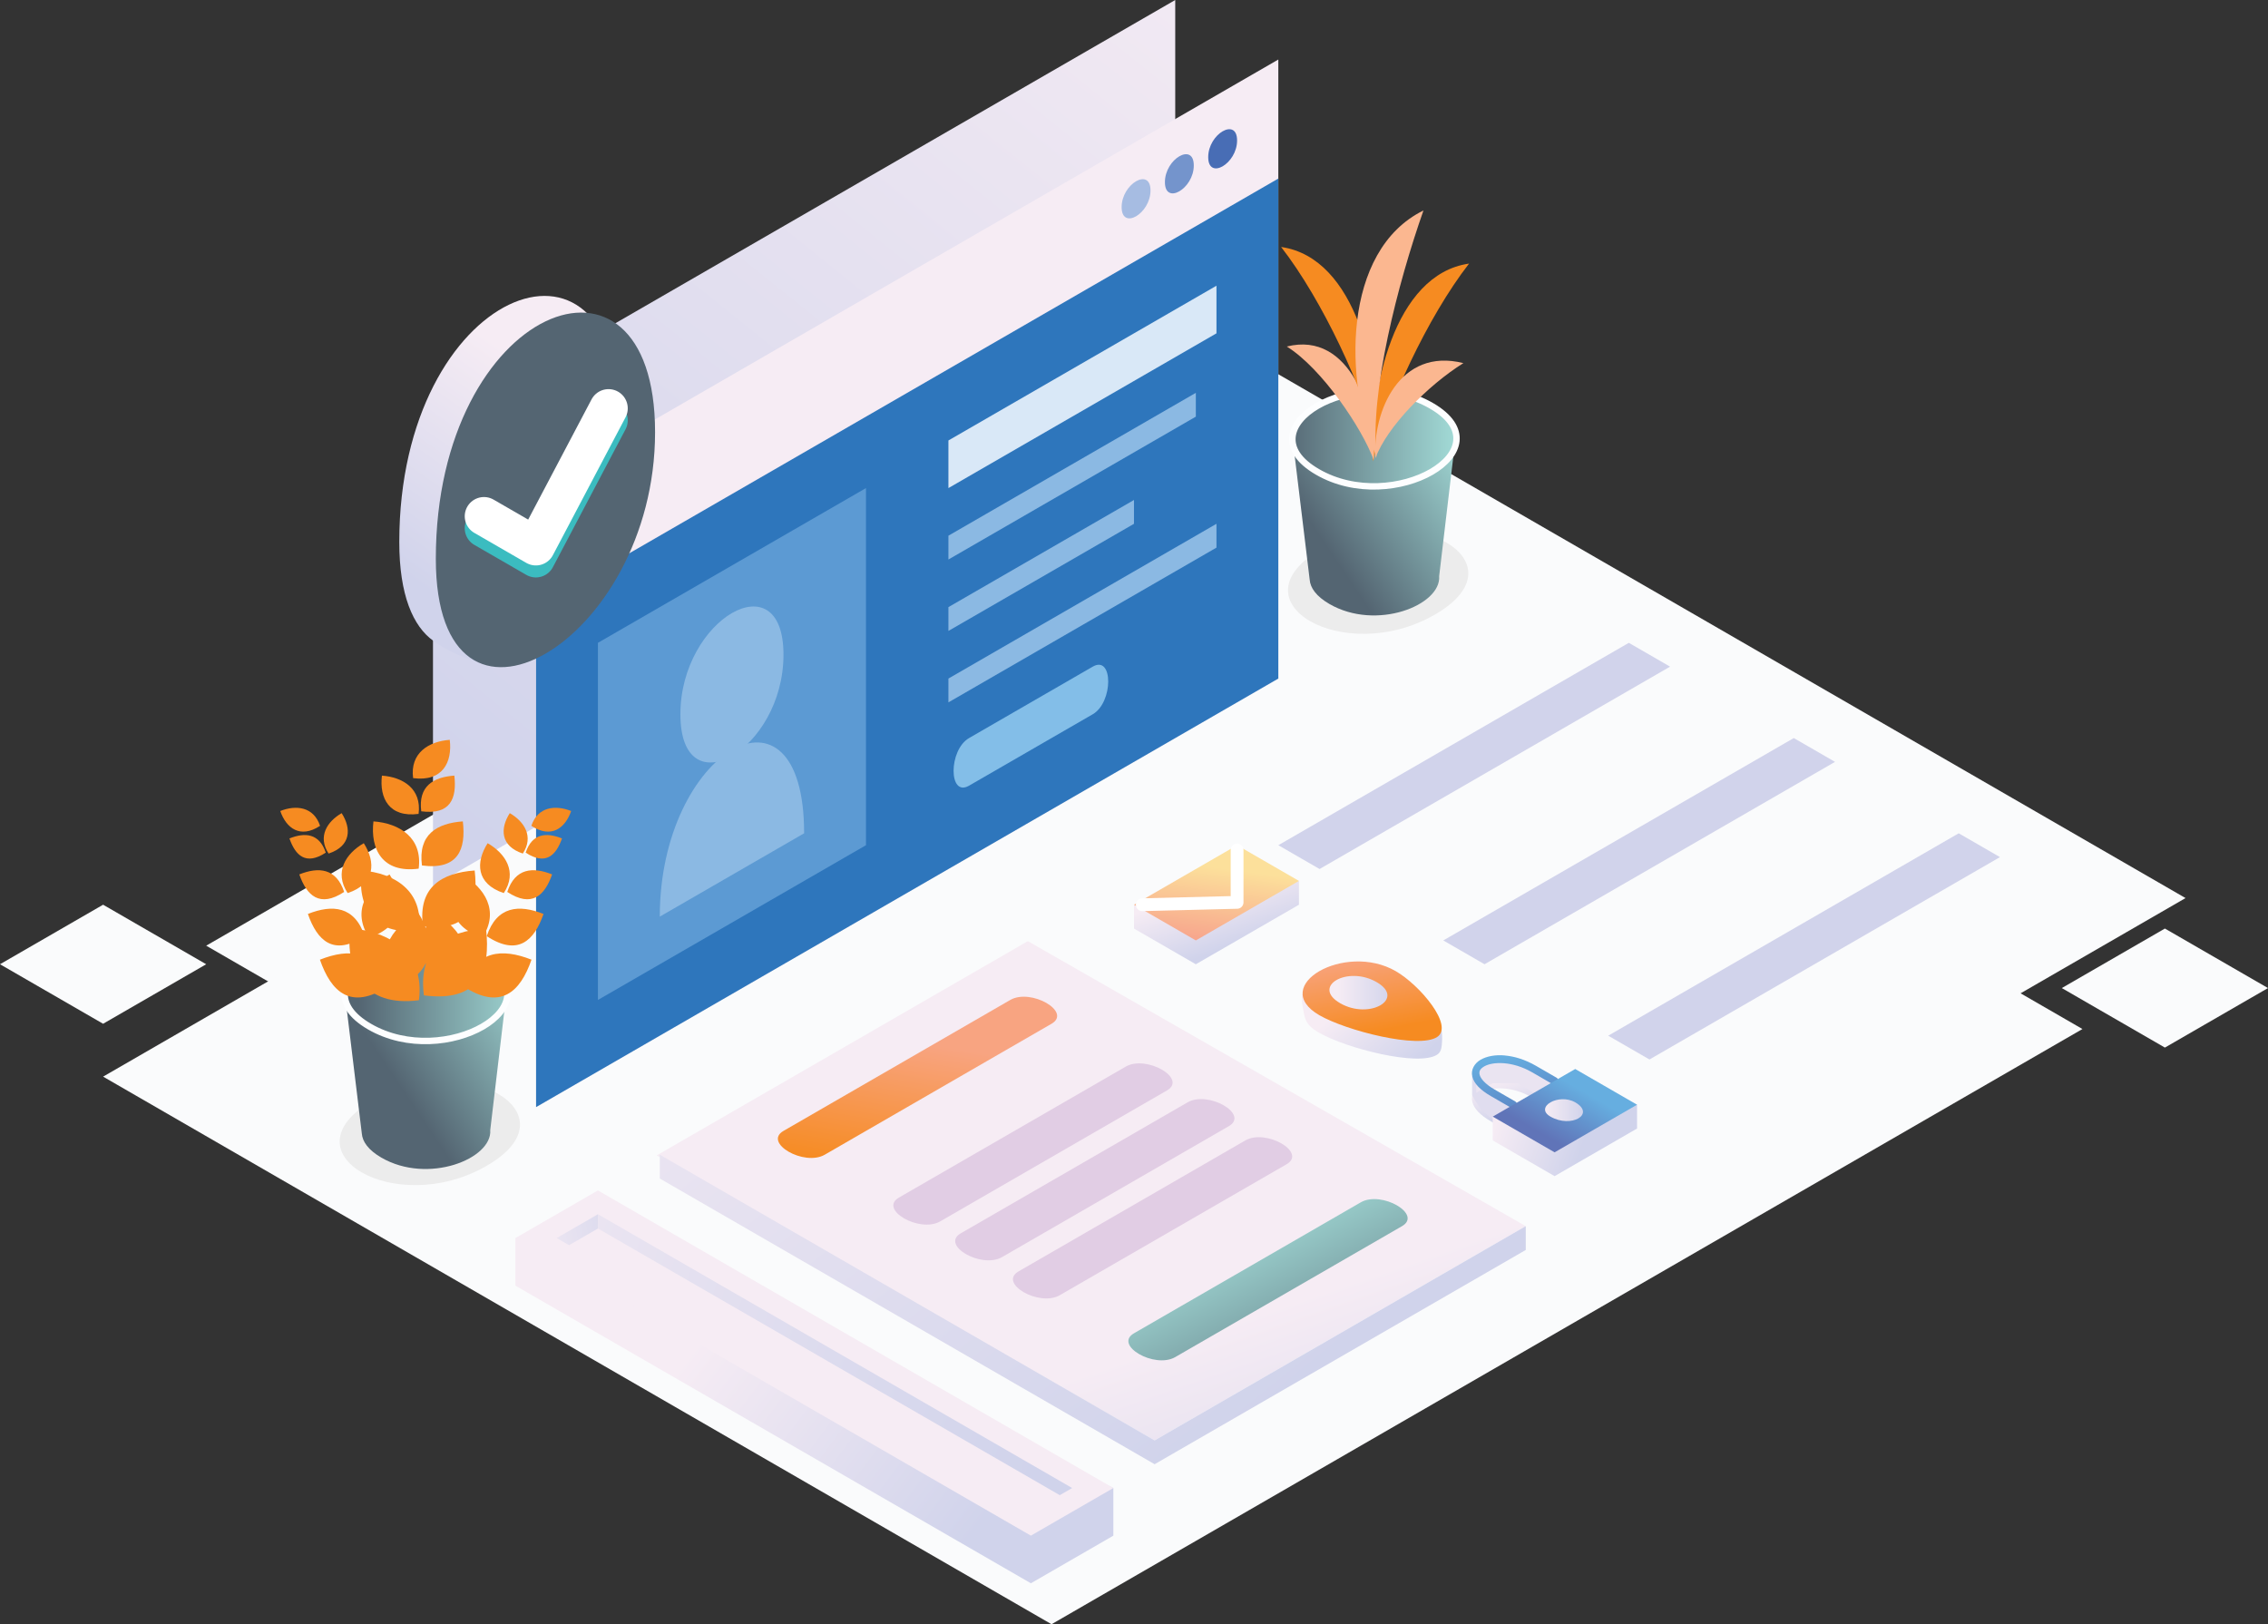 <svg width="708" height="507" viewBox="0 0 708 507" fill="none" xmlns="http://www.w3.org/2000/svg">
<rect x="0" y="0" width="708" height="507" fill="#333333" stroke="none"/>
<g clip-path="url(#clip0_528_1013)">
<path d="M64.367 295.192L360.439 466.123L682.259 280.33L386.188 109.398L64.367 295.192Z" fill="#FAFBFC"/>
<path d="M643.633 308.421L675.815 289.842L707.998 308.421L675.815 327.001L643.633 308.421Z" fill="#FAFBFC"/>
<path d="M0 300.986L32.183 282.406L64.365 300.986L32.183 319.565L0 300.986Z" fill="#FAFBFC"/>
<path d="M135.164 133.773V327.001L366.871 193.228V0L135.164 133.773Z" fill="url(#paint0_linear_528_1013)"/>
<path d="M32.184 336.069L328.255 507L650.076 321.207L354.004 150.275L32.184 336.069Z" fill="#FAFBFC"/>
<path d="M167.348 152.353V345.581L399.054 211.808V18.58L167.348 152.353Z" fill="#F6ECF4"/>
<path d="M412.502 171.376C440.853 155.006 476.291 175.466 447.939 191.836C419.588 208.205 384.15 187.745 412.502 171.376Z" fill="#ECECEC"/>
<path d="M429.138 122.141C414.281 122.198 401.084 130.722 403.813 139.435L408.842 180.932C409.032 183.496 410.881 186.143 415.003 188.531C429.619 196.997 449.934 188.949 449.263 179.849L453.968 140.107C455.824 135.775 454.146 130.899 446.844 126.669C441.284 123.446 435.072 122.11 429.119 122.135H429.138V122.141Z" fill="url(#paint1_linear_528_1013)"/>
<path d="M411.267 147.293C434.996 161.041 470.585 140.423 446.857 126.675C423.128 112.927 387.539 133.546 411.267 147.293Z" fill="url(#paint2_linear_528_1013)" stroke="#FDFEFF" stroke-width="2" stroke-miterlimit="22.75"/>
<path d="M428.579 144.05C427.534 121.899 435.025 85.64 458.596 82.277C445.557 99.046 432.841 126.775 428.579 144.05Z" fill="#F68B21"/>
<path d="M428.832 143.588C429.719 128.966 421.569 103.162 401.703 108.17C412.69 115.022 425.229 133.741 428.832 143.588Z" fill="#FBB790"/>
<path d="M429.947 138.871C430.991 116.72 423.5 80.46 399.93 77.098C412.969 93.866 425.685 121.596 429.947 138.871Z" fill="#F68B21"/>
<path d="M429.352 143.051C428.465 128.43 436.957 108.337 456.823 113.346C445.836 120.197 432.955 133.198 429.352 143.051Z" fill="#FBB790"/>
<path d="M429.726 142.613C419.511 119.437 418.878 78.238 444.361 65.693C436.343 88.496 427.547 122.609 429.726 142.613Z" fill="#FBB790"/>
<path d="M167.348 189.511V345.58L399.054 211.807V55.738L167.348 189.511Z" fill="#2E76BC"/>
<path d="M377.168 49.052C377.168 56.334 386.179 51.135 386.179 43.847C386.179 36.558 377.168 41.763 377.168 49.052Z" fill="#486DB5"/>
<path d="M363.652 56.853C363.652 64.135 372.664 58.936 372.664 51.647C372.664 44.359 363.652 49.564 363.652 56.853Z" fill="#7494CC"/>
<path d="M350.141 64.653C350.141 71.936 359.152 66.737 359.152 59.448C359.152 52.16 350.141 57.365 350.141 64.653Z" fill="#A6BCE2"/>
<path d="M186.656 200.655V312.132L270.33 263.828V152.352L186.656 200.655Z" fill="#5C9AD3"/>
<path d="M205.965 286.124C205.965 234.103 251.022 208.09 251.022 260.111L205.965 286.124Z" fill="#8BB9E3"/>
<path d="M212.398 222.953C212.398 193.228 244.581 174.649 244.581 204.373C244.581 234.098 212.398 252.677 212.398 222.953Z" fill="#8BB9E3"/>
<path d="M296.07 137.489L379.744 89.186V104.048L296.07 152.352V137.489Z" fill="#D9E8F7"/>
<path d="M296.07 167.214L373.304 122.621V130.055L296.07 174.648V167.214Z" fill="#8BB9E3"/>
<path d="M296.07 189.51L353.995 156.068V163.503L296.07 196.944V189.51Z" fill="#8BB9E3"/>
<path d="M296.07 211.808L379.744 163.504V170.938L296.07 219.242V211.808Z" fill="#8BB9E3"/>
<path d="M302.505 245.249C296.071 248.966 296.071 234.103 302.505 230.386L341.122 208.09C347.556 204.373 347.556 219.235 341.122 222.952L302.505 245.249Z" fill="#83BEE8"/>
<path d="M205.008 360.657L360.437 449.621L476.293 382.738L320.864 293.773L205.008 360.657Z" fill="url(#paint3_linear_528_1013)"/>
<path d="M244.582 353.008C238.148 356.725 251.016 364.153 257.456 360.442L328.255 319.566C334.689 315.849 321.821 308.421 315.381 312.132L244.582 353.008Z" fill="url(#paint4_linear_528_1013)"/>
<path d="M280.625 373.816C274.191 377.533 287.059 384.961 293.499 381.251L364.298 340.375C370.732 336.658 357.864 329.23 351.424 332.94L280.625 373.816Z" fill="#E1CDE4"/>
<path d="M299.933 384.967C293.499 388.684 306.367 396.112 312.808 392.401L383.607 351.525C390.041 347.808 377.173 340.38 370.733 344.091L299.933 384.967Z" fill="#E1CDE4"/>
<path d="M317.957 396.859C311.523 400.576 324.391 408.004 330.831 404.294L401.63 363.418C408.064 359.701 395.196 352.273 388.756 355.983L317.957 396.859Z" fill="#E1CDE4"/>
<path d="M353.996 416.18C347.562 419.897 360.43 427.325 366.87 423.614L437.669 382.738C444.103 379.021 431.235 371.593 424.795 375.304L353.996 416.18Z" fill="url(#paint5_linear_528_1013)"/>
<path d="M205.965 360.441V367.876L360.438 457.055L476.294 390.172V382.738L360.438 449.621L205.965 360.441Z" fill="url(#paint6_linear_528_1013)"/>
<path d="M193.088 129.695C193.088 63.838 124.645 90.181 124.645 169.21C124.645 235.067 193.088 195.553 193.088 129.695Z" fill="url(#paint7_linear_528_1013)"/>
<path d="M149.76 204.76C159.727 212.308 124.676 198.022 138.184 198.13L149.76 204.76Z" fill="#D0D3EB"/>
<path d="M204.494 134.9C204.494 69.043 136.051 95.386 136.051 174.415C136.051 240.272 204.494 200.758 204.494 134.9Z" fill="#546572"/>
<path d="M151.078 164.891L167.283 174.244L189.967 131.209" stroke="#3BBCC0" stroke-width="12" stroke-linecap="round" stroke-linejoin="round"/>
<path d="M151.078 161.149L167.283 170.502L189.967 127.467" stroke="white" stroke-width="12" stroke-linecap="round" stroke-linejoin="round"/>
<path d="M411.87 322.408C406.969 319.736 407.304 317.184 406.728 314.626C403.555 300.656 424.048 301.917 435.706 308.648C441.843 312.194 451.411 313.815 450.069 326.335C449.936 327.544 449.651 328.551 448.631 329.209C442.793 333.015 420.179 327.202 411.87 322.408Z" fill="url(#paint8_linear_528_1013)"/>
<path d="M411.868 316.9C395.98 307.724 419.816 293.964 435.705 303.14C443.291 307.522 453.962 320.225 448.629 323.701C442.791 327.507 420.177 321.694 411.868 316.9Z" fill="url(#paint9_linear_528_1013)"/>
<path d="M418.361 313.15C427.48 318.413 438.873 311.833 429.754 306.571C420.635 301.309 409.242 307.888 418.361 313.15Z" fill="url(#paint10_linear_528_1013)"/>
<path d="M353.996 289.841V282.407L386.179 271.262L405.487 274.979V282.413L373.304 300.993L353.996 289.847V289.841Z" fill="url(#paint11_linear_528_1013)"/>
<path d="M353.996 282.407L386.179 263.828L405.487 274.973L373.304 293.553L353.996 282.407Z" fill="url(#paint12_linear_528_1013)"/>
<path d="M356.574 282.408L386.18 281.667V265.316" stroke="white" stroke-width="4" stroke-linecap="round" stroke-linejoin="round"/>
<path d="M469.72 337.328C466.718 337.074 464.09 337.581 462.184 338.683C460.278 339.785 459.087 341.805 459.613 343.939C460.138 346.073 462.032 348.074 465.401 350.018L471.835 353.735C472.399 354.058 473.12 353.868 473.443 353.304C473.766 352.741 473.576 352.019 473.013 351.696L466.579 347.979C463.507 346.206 462.184 344.49 461.905 343.375C461.627 342.261 462.051 341.495 463.362 340.735C465.99 339.215 472.133 339.044 478.275 342.59L484.709 346.307C485.273 346.63 485.995 346.44 486.318 345.877C486.641 345.313 486.451 344.591 485.887 344.268L479.453 340.551C476.09 338.607 472.721 337.594 469.72 337.34V337.328Z" fill="url(#paint13_linear_528_1013)"/>
<path d="M459.555 341.862V335.916L463.418 338.145V339.633L472.429 344.838V353.755C467.99 350.145 463.329 349.246 459.555 341.862Z" fill="#E0DDEF"/>
<path d="M485.297 344.831V337.397L473.714 330.71C468.806 330.184 464.013 329.937 460.84 333.68V341.114L465.988 338.144H473.714L485.297 344.831Z" fill="#EAE4F1"/>
<path d="M465.988 355.984V348.55L491.731 341.115L511.039 344.832V352.267L485.297 367.129L465.988 355.984Z" fill="url(#paint14_linear_528_1013)"/>
<path d="M469.72 329.451C466.718 329.198 464.09 329.704 462.184 330.806C460.278 331.908 459.087 333.928 459.613 336.062C460.138 338.196 462.032 340.197 465.401 342.141L471.835 345.858C472.399 346.181 473.12 345.991 473.443 345.428C473.766 344.864 473.576 344.142 473.013 343.819L466.579 340.102C463.507 338.329 462.184 336.613 461.905 335.498C461.627 334.384 462.051 333.618 463.362 332.858C465.99 331.338 472.133 331.167 478.275 334.713L484.709 338.43C485.273 338.753 485.995 338.563 486.318 338C486.641 337.436 486.451 336.714 485.887 336.391L479.453 332.674C476.09 330.73 472.721 329.717 469.72 329.464V329.451Z" fill="url(#paint15_linear_528_1013)"/>
<path d="M465.988 348.55L491.731 333.688L511.039 344.833L485.297 359.695L472.549 352.337L465.988 348.55Z" fill="url(#paint16_linear_528_1013)"/>
<path d="M491.74 344.092C486.591 341.122 478.865 345.58 484.014 348.55C490.448 352.267 498.174 347.809 491.74 344.092Z" fill="url(#paint17_linear_528_1013)"/>
<path d="M450.547 293.553L463.421 300.987L572.837 237.815L559.963 230.381L450.547 293.553Z" fill="#D1D3EB"/>
<path d="M399.055 263.829L411.929 271.263L521.345 208.091L508.471 200.656L399.055 263.829Z" fill="#D1D3EB"/>
<path d="M502.035 323.284L514.909 330.718L624.326 267.546L611.451 260.111L502.035 323.284Z" fill="#D1D3EB"/>
<path d="M116.462 343.458C144.814 327.088 180.252 347.549 151.9 363.918C123.549 380.287 88.111 359.827 116.462 343.458Z" fill="#ECECEC"/>
<path d="M133.08 295.502C118.344 295.559 105.254 304.013 107.958 312.657L112.948 353.818C113.138 356.363 114.975 358.985 119.059 361.353C133.555 369.75 153.706 361.771 153.041 352.741L157.708 313.322C159.551 309.028 157.885 304.19 150.64 299.998C145.125 296.8 138.963 295.477 133.061 295.502H133.08Z" fill="url(#paint18_linear_528_1013)"/>
<path d="M115.357 320.453C138.89 334.087 174.194 313.633 150.662 300C127.13 286.366 91.825 306.82 115.357 320.453Z" fill="url(#paint19_linear_528_1013)" stroke="#FDFEFF" stroke-width="2" stroke-miterlimit="42.54"/>
<path d="M144.641 307.878C148.396 296.574 156.749 295.922 165.918 299.563C162.435 309.6 156.299 315.527 144.641 307.878Z" fill="#F68B21"/>
<path d="M142.986 308.422C149.522 298.461 143.873 289.69 135.33 284.764C129.618 293.724 129.757 304.033 142.986 308.422Z" fill="#F68B21"/>
<path d="M151.945 292.217C155.074 282.794 162.033 282.256 169.67 285.289C166.77 293.654 161.66 298.594 151.945 292.217Z" fill="#F68B21"/>
<path d="M150.573 292.68C156.019 284.378 151.314 277.071 144.19 272.961C139.428 280.427 139.548 289.02 150.573 292.68Z" fill="#F68B21"/>
<path d="M158.348 278.412C160.817 270.971 166.314 270.541 172.349 272.941C170.057 279.545 166.017 283.446 158.348 278.412Z" fill="#F68B21"/>
<path d="M157.267 278.773C161.567 272.219 157.85 266.443 152.227 263.201C148.465 269.097 148.56 275.885 157.267 278.773Z" fill="#F68B21"/>
<path d="M164.094 266.146C166.101 260.124 170.547 259.769 175.436 261.714C173.574 267.058 170.306 270.224 164.094 266.146Z" fill="#F68B21"/>
<path d="M163.213 266.438C166.69 261.126 163.682 256.452 159.135 253.824C156.077 258.593 156.165 264.095 163.213 266.438Z" fill="#F68B21"/>
<path d="M165.871 257.781C167.879 251.759 173.413 251.215 178.296 253.152C176.453 258.509 172.083 261.859 165.871 257.781Z" fill="#F68B21"/>
<path d="M121.149 307.878C117.394 296.574 109.041 295.922 99.871 299.563C103.354 309.6 109.49 315.527 121.149 307.878Z" fill="#F68B21"/>
<path d="M122.804 308.422C116.269 298.461 121.918 289.69 130.46 284.764C136.172 293.724 136.033 304.033 122.804 308.422Z" fill="#F68B21"/>
<path d="M113.842 292.217C110.714 282.794 103.754 282.256 96.117 285.289C99.018 293.654 104.128 298.594 113.842 292.217Z" fill="#F68B21"/>
<path d="M115.217 292.68C109.771 284.378 114.476 277.071 121.601 272.961C126.363 280.427 126.243 289.02 115.217 292.68Z" fill="#F68B21"/>
<path d="M107.439 278.412C104.969 270.971 99.472 270.541 93.438 272.941C95.73 279.545 99.77 283.446 107.439 278.412Z" fill="#F68B21"/>
<path d="M108.523 278.773C104.223 272.219 107.94 266.443 113.564 263.201C117.325 269.097 117.23 275.885 108.523 278.773Z" fill="#F68B21"/>
<path d="M101.697 266.146C99.69 260.124 95.244 259.769 90.356 261.714C92.217 267.058 95.485 270.224 101.697 266.146Z" fill="#F68B21"/>
<path d="M102.578 266.438C99.102 261.126 102.11 256.452 106.656 253.824C109.715 258.593 109.626 264.095 102.578 266.438Z" fill="#F68B21"/>
<path d="M99.917 257.781C97.909 251.759 92.375 251.215 87.492 253.152C89.335 258.509 93.704 261.859 99.917 257.781Z" fill="#F68B21"/>
<path d="M132.333 310.7C130.408 295.958 139.439 290.69 151.711 289.797C153.257 302.962 149.584 312.961 132.333 310.7Z" fill="#F68B21"/>
<path d="M130.776 312.214C132.701 297.472 121.594 290.683 109.315 289.797C107.769 302.962 113.532 314.474 130.776 312.214Z" fill="#F68B21"/>
<path d="M132.029 289.139C130.421 276.854 137.951 272.46 148.178 271.719C149.47 282.693 146.411 291.02 132.029 289.139Z" fill="#F68B21"/>
<path d="M130.74 290.405C132.348 278.12 123.09 272.466 112.85 271.725C111.558 282.699 116.364 292.286 130.74 290.405Z" fill="#F68B21"/>
<path d="M131.721 270.155C130.455 260.454 136.395 256.983 144.482 256.395C145.501 265.064 143.076 271.643 131.721 270.155Z" fill="#F68B21"/>
<path d="M130.699 271.149C131.965 261.448 124.651 256.977 116.577 256.395C115.557 265.064 119.357 272.637 130.699 271.149Z" fill="#F68B21"/>
<path d="M131.504 253.247C130.484 245.388 135.291 242.576 141.832 242.102C142.643 249.124 140.699 254.45 131.504 253.247Z" fill="#F68B21"/>
<path d="M130.67 254.057C131.689 246.198 125.768 242.582 119.226 242.107C118.384 249.13 121.475 255.266 130.67 254.057Z" fill="#F68B21"/>
<path d="M128.959 242.887C127.939 235.028 133.86 231.412 140.402 230.938C141.244 237.96 138.154 244.096 128.959 242.887Z" fill="#F68B21"/>
<path d="M160.909 401.319V386.457H186.651L347.558 464.492V479.354L321.809 494.216L160.902 401.319H160.909Z" fill="url(#paint20_linear_528_1013)"/>
<path d="M160.909 386.45L186.651 371.588L347.558 464.485L321.809 479.347L160.902 386.45H160.909Z" fill="#F6ECF4"/>
<path d="M186.656 379.021V383.48L177.644 388.685L173.781 386.456L186.656 379.021Z" fill="url(#paint21_linear_528_1013)"/>
<path d="M186.656 379.021V383.48L330.832 466.713L334.695 464.484L186.656 379.021Z" fill="url(#paint22_linear_528_1013)"/>
</g>
<defs>
<linearGradient id="paint0_linear_528_1013" x1="406.174" y1="-29.747" x2="161.568" y2="275.023" gradientUnits="userSpaceOnUse">
<stop stop-color="#F6ECF4"/>
<stop offset="1" stop-color="#D0D3EB"/>
</linearGradient>
<linearGradient id="paint1_linear_528_1013" x1="411.901" y1="167.36" x2="455.755" y2="137.829" gradientUnits="userSpaceOnUse">
<stop stop-color="#546572"/>
<stop offset="1" stop-color="#A1D9D5"/>
</linearGradient>
<linearGradient id="paint2_linear_528_1013" x1="400.157" y1="137.966" x2="453.583" y2="137.966" gradientUnits="userSpaceOnUse">
<stop stop-color="#546572"/>
<stop offset="1" stop-color="#A1D9D5"/>
</linearGradient>
<linearGradient id="paint3_linear_528_1013" x1="358.411" y1="421.836" x2="390.58" y2="514.734" gradientUnits="userSpaceOnUse">
<stop stop-color="#F6ECF4"/>
<stop offset="1" stop-color="#D0D3EB"/>
</linearGradient>
<linearGradient id="paint4_linear_528_1013" x1="281.895" y1="366.697" x2="288.309" y2="325.813" gradientUnits="userSpaceOnUse">
<stop stop-color="#F68B21"/>
<stop offset="1" stop-color="#F8A481"/>
</linearGradient>
<linearGradient id="paint5_linear_528_1013" x1="419.733" y1="445.531" x2="387.539" y2="382.361" gradientUnits="userSpaceOnUse">
<stop stop-color="#546572"/>
<stop offset="1" stop-color="#A1D9D5"/>
</linearGradient>
<linearGradient id="paint6_linear_528_1013" x1="223.415" y1="229.133" x2="394.848" y2="441.122" gradientUnits="userSpaceOnUse">
<stop stop-color="#F6ECF4"/>
<stop offset="1" stop-color="#D0D3EB"/>
</linearGradient>
<linearGradient id="paint7_linear_528_1013" x1="175.186" y1="121.384" x2="131.869" y2="183.329" gradientUnits="userSpaceOnUse">
<stop stop-color="#F6ECF4"/>
<stop offset="1" stop-color="#D0D3EB"/>
</linearGradient>
<linearGradient id="paint8_linear_528_1013" x1="425.264" y1="309.117" x2="443.54" y2="330.203" gradientUnits="userSpaceOnUse">
<stop stop-color="#F6ECF4"/>
<stop offset="1" stop-color="#D0D3EB"/>
</linearGradient>
<linearGradient id="paint9_linear_528_1013" x1="432.715" y1="321.427" x2="427.924" y2="296.645" gradientUnits="userSpaceOnUse">
<stop stop-color="#F68B21"/>
<stop offset="1" stop-color="#F8A481"/>
</linearGradient>
<linearGradient id="paint10_linear_528_1013" x1="417.518" y1="307.518" x2="435.635" y2="307.518" gradientUnits="userSpaceOnUse">
<stop stop-color="#F6ECF4"/>
<stop offset="1" stop-color="#D0D3EB"/>
</linearGradient>
<linearGradient id="paint11_linear_528_1013" x1="378.215" y1="276.839" x2="384.653" y2="295.414" gradientUnits="userSpaceOnUse">
<stop stop-color="#F6ECF4"/>
<stop offset="1" stop-color="#D0D3EB"/>
</linearGradient>
<linearGradient id="paint12_linear_528_1013" x1="377.188" y1="299.938" x2="381.042" y2="270.951" gradientUnits="userSpaceOnUse">
<stop stop-color="#F69689"/>
<stop offset="1" stop-color="#FCE09B"/>
</linearGradient>
<linearGradient id="paint13_linear_528_1013" x1="470.881" y1="336.129" x2="474.734" y2="348.768" gradientUnits="userSpaceOnUse">
<stop stop-color="#F6ECF4"/>
<stop offset="1" stop-color="#D0D3EB"/>
</linearGradient>
<linearGradient id="paint14_linear_528_1013" x1="468.988" y1="345.226" x2="495.128" y2="354.538" gradientUnits="userSpaceOnUse">
<stop stop-color="#F6ECF4"/>
<stop offset="1" stop-color="#D0D3EB"/>
</linearGradient>
<linearGradient id="paint15_linear_528_1013" x1="478.158" y1="356.859" x2="471.719" y2="329.356" gradientUnits="userSpaceOnUse">
<stop stop-color="#5570B6"/>
<stop offset="1" stop-color="#66AEE0"/>
</linearGradient>
<linearGradient id="paint16_linear_528_1013" x1="483.686" y1="355.351" x2="492.686" y2="339.744" gradientUnits="userSpaceOnUse">
<stop stop-color="#6074B8"/>
<stop offset="1" stop-color="#66AEE0"/>
</linearGradient>
<linearGradient id="paint17_linear_528_1013" x1="482.635" y1="346.28" x2="494.484" y2="346.28" gradientUnits="userSpaceOnUse">
<stop stop-color="#F6ECF4"/>
<stop offset="1" stop-color="#D0D3EB"/>
</linearGradient>
<linearGradient id="paint18_linear_528_1013" x1="123.483" y1="337.055" x2="167.009" y2="307.745" gradientUnits="userSpaceOnUse">
<stop stop-color="#546572"/>
<stop offset="1" stop-color="#A1D9D5"/>
</linearGradient>
<linearGradient id="paint19_linear_528_1013" x1="111.829" y1="307.815" x2="164.857" y2="307.815" gradientUnits="userSpaceOnUse">
<stop stop-color="#546572"/>
<stop offset="1" stop-color="#A1D9D5"/>
</linearGradient>
<linearGradient id="paint20_linear_528_1013" x1="224.469" y1="409.952" x2="308.153" y2="473.148" gradientUnits="userSpaceOnUse">
<stop stop-color="#F6ECF4"/>
<stop offset="1" stop-color="#D0D3EB"/>
</linearGradient>
<linearGradient id="paint21_linear_528_1013" x1="160.291" y1="388.623" x2="202.78" y2="378.976" gradientUnits="userSpaceOnUse">
<stop stop-color="#F6ECF4"/>
<stop offset="1" stop-color="#D0D3EB"/>
</linearGradient>
<linearGradient id="paint22_linear_528_1013" x1="113.135" y1="376.296" x2="328.044" y2="444.544" gradientUnits="userSpaceOnUse">
<stop stop-color="#F6ECF4"/>
<stop offset="1" stop-color="#D0D3EB"/>
</linearGradient>
<clipPath id="clip0_528_1013">
<rect width="708" height="507" fill="white"/>
</clipPath>
</defs>
</svg>
